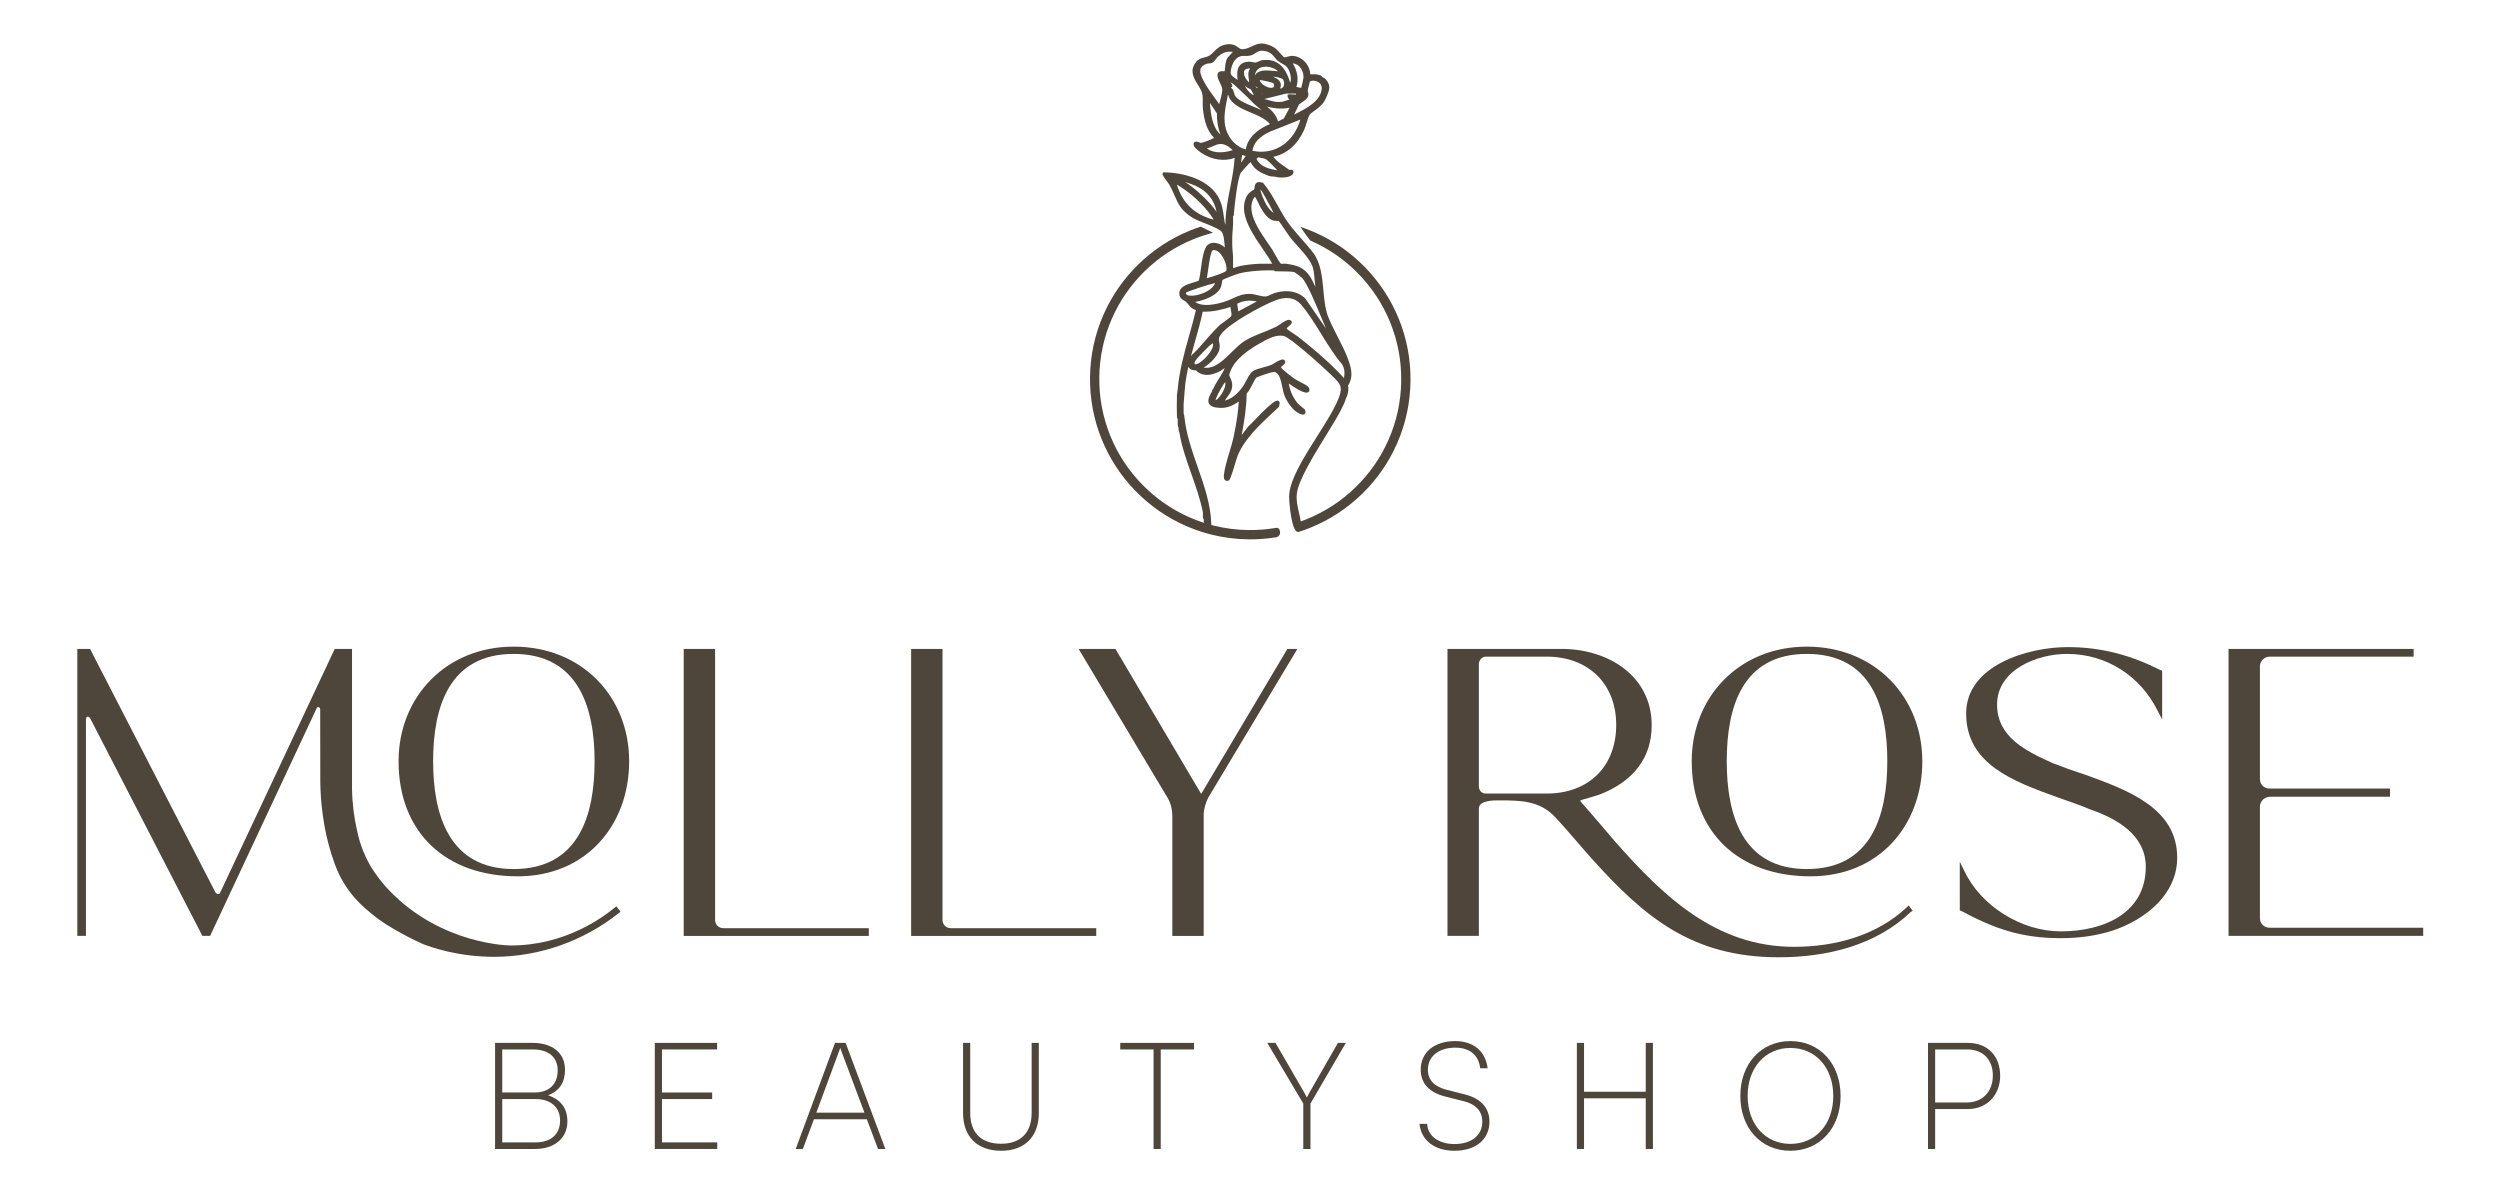 <?xml version="1.0" encoding="UTF-8"?>
<svg id="Laag_1" data-name="Laag 1" xmlns="http://www.w3.org/2000/svg" width="671.485mm" height="320.644mm" xmlns:xlink="http://www.w3.org/1999/xlink" viewBox="0 0 1903.421 908.912">
  <defs>
    <style>
      .cls-1 {
        fill: none;
      }

      .cls-2 {
        clip-path: url(#clippath-1);
      }

      .cls-3 {
        clip-path: url(#clippath-3);
      }

      .cls-4 {
        clip-path: url(#clippath-2);
      }

      .cls-5 {
        fill: #4e463a;
      }

      .cls-6 {
        clip-path: url(#clippath);
      }
    </style>
    <clipPath id="clippath">
      <rect class="cls-1" x="58.861" y="33.092" width="1786.088" height="843.064"/>
    </clipPath>
    <clipPath id="clippath-1">
      <rect class="cls-1" x="58.861" y="33.092" width="1786.088" height="843.064"/>
    </clipPath>
    <clipPath id="clippath-2">
      <rect class="cls-1" x="58.861" y="33.092" width="1786.088" height="843.064"/>
    </clipPath>
    <clipPath id="clippath-3">
      <rect class="cls-1" x="58.861" y="33.092" width="1786.088" height="843.064"/>
    </clipPath>
  </defs>
  <g class="cls-6">
    <path class="cls-5" d="M376.931,874.789v-80.777h28.445c15.357,0,24.803,7.737,24.803,20.479,0,9.67-4.212,16.044-12.86,19.457,9.787,3.296,14.681,9.899,14.681,19.909,0,12.625-9.787,20.932-24.579,20.932h-30.49ZM382.394,799.018v32.769h24.574c11.15,0,17.636-6.262,17.636-16.837,0-10.016-6.944-15.932-18.887-15.932h-23.323ZM382.394,836.792v32.992h25.373c11.714,0,18.658-6.257,18.658-16.608,0-10.128-7.055-16.384-18.658-16.384h-25.373Z"/>
  </g>
  <polygon class="cls-5" points="498.546 794.015 498.546 874.786 546.102 874.786 546.102 869.787 504.004 869.787 504.004 836.789 542.231 836.789 542.231 831.789 504.004 831.789 504.004 799.02 545.985 799.02 545.985 794.015 498.546 794.015"/>
  <g class="cls-2">
    <path class="cls-5" d="M605.825,874.791l29.92-80.777h8.078l30.261,80.777h-5.575l-8.53-22.641h-40.277l-8.418,22.641h-5.458ZM621.522,847.145h36.635l-17.747-47.327c-.229-.681-.57-1.48-.681-2.05-.117.458-.458,1.48-.687,2.05l-17.518,47.327Z"/>
    <path class="cls-5" d="M733.237,794.014h5.463v53.242c0,15.245,8.301,23.552,23.546,23.552,14.904,0,23.211-8.418,23.211-23.552v-53.242h5.463v53.36c0,17.977-10.698,28.78-28.674,28.78-18.2,0-29.009-10.692-29.009-28.78v-53.36Z"/>
  </g>
  <polygon class="cls-5" points="852.913 794.015 852.913 799.02 878.285 799.02 878.285 874.792 883.749 874.792 883.749 799.02 909.116 799.02 909.116 794.015 852.913 794.015"/>
  <g class="cls-4">
    <path class="cls-5" d="M964.856,794.014h6.257l21.613,37.316c.799,1.363,1.48,2.62,2.279,4.324,1.022-2.05.681-1.48,2.274-4.324l21.39-37.316h6.028l-26.959,46.193v34.584h-5.463v-34.584l-27.417-46.193Z"/>
    <path class="cls-5" d="M1107.971,792.649c13.876,0,23.093,7.737,24.686,20.703h-5.687c-1.134-10.011-7.96-15.697-18.999-15.697-12.513,0-20.82,6.597-20.82,16.725,0,7.737,4.665,12.854,13.882,15.245l14.334,3.642c12.172,3.067,18.658,10.351,18.658,20.703,0,13.541-10.469,22.183-26.624,22.183-15.133,0-25.367-7.849-26.624-20.474h5.804c.458,9.212,8.759,15.357,20.82,15.357,12.854,0,21.161-6.597,21.161-16.949,0-7.966-4.665-13.312-14.223-15.703l-13.994-3.525c-12.172-3.072-18.658-10.011-18.658-20.479,0-13.2,10.357-21.73,26.283-21.73"/>
  </g>
  <polygon class="cls-5" points="1253.02 794.015 1253.02 831.219 1206.034 831.219 1206.034 794.015 1200.571 794.015 1200.571 874.786 1206.034 874.786 1206.034 836.224 1253.02 836.224 1253.02 874.786 1258.478 874.786 1258.478 794.015 1253.02 794.015"/>
  <g class="cls-3">
    <path class="cls-5" d="M1363.142,876.157c-22.412,0-38.115-17.295-38.115-41.757s15.815-41.752,38.115-41.752c22.412,0,38.227,17.295,38.227,41.752s-15.815,41.757-38.227,41.757M1363.142,797.883c-19.116,0-32.54,15.016-32.54,36.517s13.424,36.523,32.54,36.523c19.228,0,32.652-15.016,32.652-36.523s-13.424-36.517-32.652-36.517"/>
    <path class="cls-5" d="M1473.376,844.413v30.378h-5.463v-80.777h30.149c15.362,0,24.803,10.011,24.803,25.026,0,14.223-9.558,25.373-24.803,25.373h-24.686ZM1473.376,799.019v40.389h23.775c12.63,0,20.138-8.53,20.138-20.591,0-12.172-7.62-19.798-19.457-19.798h-24.456Z"/>
    <path class="cls-5" d="M1064.937,242.608c-5.96-14.602-14.586-27.769-25.641-39.115-11.061-11.351-23.993-20.317-38.439-26.652-2.614-1.145-5.307-2.212-8.016-3.179l-2.765-.983,1.648,2.43c1.603,2.363,3.899,5.642,5.748,7.86l.19.201.358.151c13.608,5.96,25.792,14.412,36.21,25.105,10.418,10.692,18.546,23.093,24.16,36.852,5.804,14.251,8.648,29.339,8.446,44.852-.201,15.519-3.436,30.529-9.614,44.617-5.966,13.608-14.412,25.792-25.105,36.216-10.692,10.418-23.093,18.541-36.852,24.155-1.179.48-2.369.939-3.558,1.38-.452.168-.91.33-1.363.492-.296-2.195-.81-4.413-1.352-6.743-1.078-4.598-2.184-9.351-1.614-14.435,1.128-10.055,12.927-29.227,22.406-44.628,4.212-6.838,8.184-13.29,10.608-17.96l.29-.553c1.637-3.145,3.329-6.396,4.212-9.737.056-.134.14-.274.224-.43.14-.257.296-.536.419-.855,1.033-2.603,1.341-5.765.827-8.262,1.363-1.436,2.218-5.089,2.229-5.134,1.877-8.351-4.408-20.647-10.485-32.534-3.43-6.715-6.676-13.061-8.027-17.993-1.413-5.134-1.955-11.022-2.486-16.72-.939-10.178-1.911-20.708-7.72-28.44-2.76-3.676-5.927-7.262-8.983-10.726-1.346-1.525-2.693-3.05-4.017-4.592-2.229-2.603-3.977-4.771-5.491-6.815-.386-.525-.771-1.05-1.14-1.581-2.782-3.961-5.201-8.312-7.536-12.524-3.234-5.826-6.575-11.854-10.955-16.971l-.184-.212-.268-.084c-2.034-.62-3.458-.603-4.48.05-1.251.799-1.452,2.307-1.614,3.519-.089.659-.184,1.335-.38,1.665-.095.095-.48.318-.793.503-1.402.799-4.005,2.296-5.491,5.938-2.033,4.977-1.866,10.603.514,17.194.603,1.665,1.357,3.43,2.246,5.229,2.855,5.793,6.854,11.625,10.374,16.764,2.67,3.894,5.201,7.586,6.977,10.843-.324-.045-.67-.078-1.006.022-1.123.022-2.257.006-3.391-.011-1.341-.017-2.732-.039-4.095.011l-.251-.006c-.134,0-.268,0-.397.006-3.218.134-5.955.346-8.368.642-2.413.296-4.519.592-6.983,1.078-.665.134-1.514.43-2.419.743-.821.285-2.207.771-2.927.894v-5.536c.112-1.972-.084-4.329-.296-6.826-.173-2.039-.346-4.145-.341-5.983.006-.687,0-1.369,0-2.05-.005-.81-.005-1.614,0-2.413.028-2.251.207-4.475.38-6.614l.078-1.056c.067-.827.129-1.659.179-2.497.056-.911.039-1.827.017-2.804-.017-.57-.022-1.14-.017-1.698.011-.324-.005-.676-.022-1.033-.011-.318-.028-.654-.022-.944.341-.263.587-.637.665-1.045.067-.33.045-.654.028-.944-.011-.145-.022-.296-.011-.436.642-7.189,2.838-26.741,5.301-30.808.553-.799,5.447-6.262,7.385-8.055,2.1,4.089,5.38,6.977,10.234,9.033l.771.33c2.056.888,3.983,1.715,6.715,1.659l1.486.19c2.698.849,8.854.832,11.742-.95,1.223-.76,1.587-1.665,1.676-2.29.101-.698-.045-1.251-.425-1.648-.615-.626-1.497-.519-2.207-.43-.151.017-.363.039-.514.045-1.223-.939-2.508-1.827-3.76-2.682-3-2.056-6.095-4.178-8.396-7.229,10.647-2.536,18.317-9.234,23.423-20.434.637-1.413,1.279-3.458,1.899-5.435.771-2.464,1.57-5.011,2.296-6.123.547-.838,1.888-1.804,3.441-2.927,2.486-1.799,5.586-4.039,7.698-7.318.469-.726.732-1.313,1.006-1.933.106-.235.212-.469.335-.732.067-.145.145-.279.218-.413.151-.279.302-.559.441-.916l.078-.196c1.788-4.486,3.201-8.027-.899-12.602-.86-.961-1.43-1.223-2.089-1.469-.196-.073-.357-.134-.547-.235l-.034-.061c-.201-.324-.575-.927-1.318-1.218-2.486-.978-4.782-.922-7.206-.872-.218.006-.441.011-.659.011-.067-3.408-1.508-6.826-4.05-9.513-2.709-2.866-6.329-4.508-9.944-4.508h-.073c-.91.005-1.944.296-2.944.575-1.061.296-2.262.626-2.866.464-.48-.201-2.056-1.961-3.095-3.123-1.447-1.609-2.944-3.279-4.056-4.033-2.369-1.614-6.815-3.329-9.927-3.329h-.095c-2.665.028-5.095,1.151-7.435,2.235-2.592,1.201-5.039,2.341-7.759,2.089-.883-.078-1.626-.62-2.564-1.302-1.832-1.341-4.34-3.179-9.552-2.207-4.363.81-6.798,3.268-8.944,5.435-1.235,1.251-2.402,2.43-3.838,3.223-1.184.648-2.313.91-3.503,1.19-2.179.503-4.43,1.033-6.609,3.95-4.759,6.374-1.302,11.949,1.754,16.865,1.262,2.039,2.458,3.961,3.039,5.843.737,2.357.693,4.989.648,7.536-.028,1.62-.056,3.296.123,4.882.983,8.966,2.832,16.211,8.491,22.205-2.128,1.262-8.983,3.838-10.184,3.732-.14-.017-.587-.184-.911-.302-1.302-.475-2.916-1.067-3.905-.162-.894.821-.519,2.201-.402,2.654.536,1.972,6.061,5.681,6.111,5.72,8.061,5.128,17.066,6.396,24.948,3.553-.447,7.687-1.944,15.39-3.396,22.848-1.631,8.385-3.318,17.055-3.542,25.786-.022.765-.034,1.503-.034,2.212-.223-.497-.413-1-.469-1.257l-.14-.704c-.324-1.709-.547-3.341-.765-4.921-.547-4.033-1.067-7.838-3.134-12.312-6.933-15.038-27.144-20.524-42.344-20.652h-.397l-.285.274c-1.045,1.022.017,2.648,3.089,6.687.676.888,1.318,1.732,1.542,2.123,1.765,3.084,2.955,5.826,4.106,8.486,2.776,6.396,5.173,11.921,14.223,17.278,1.933,1.145,5.162,2.424,8.592,3.782,1.754.698,3.57,1.419,5.29,2.151,3.346,1.425,5.525,2.57,6.843,3.592.536.413.916.799,1.123,1.145,1.391,2.296,1.681,5.614,1.966,8.821.084.994.173,1.966.285,2.894-.156-.184-.324-.357-.519-.514-3.575-2.827-8.77-4.436-12.329-1.642-3.201,2.503-4.296,10.424-5.352,18.088-.514,3.692-.994,7.195-1.659,9.29-1.095.492-2.558.927-4.106,1.385-4.916,1.469-11.653,3.48-10.58,9.463.475,2.665,2.167,3.586,3.53,4.329.575.313,1.117.609,1.52 1.0.642.62,1.195,1.307,1.732,1.966,1.397,1.726,2.832,3.508,5.748,4.207-1.547,6.625-3.385,13.178-5.173,19.524-3.642,12.977-7.413,26.389-8.675,40.55-.061.737-.173,1.436-.279,2.134-.145.939-.302,1.905-.357,3.005-.017.352-.011.715-.006,1.073.006.285.017.57.006.855-.168,4.313-.095,8.664,0,11.552,0,.117,0,.296-.006.508-.017,1.413-.039,3.089.654,3.843,0,.413-.006.821-.017,1.235-.017.698-.028,1.397.006,2.095.011.156,0,.318-.006.48-.011.285-.022.564.011.844.078.704.285,1.385.615,2.028-.017.346,0,.709.022,1.101.017.553.201,1.117.374,1.67.106.341.224.681.274 1,1.693,10.413,5.424,20.976,9.039,31.194,3.374,9.552,6.865,19.434,8.832,29.456.056.274.028.698,0,1.106-.034.447-.061.905-.011,1.363.022.196.006.402-.005.603-.017.302-.034.648.017,1.011l.039.184c.067.184.212.503.531.726-.006.81.078,1.894.173,2.882-.43-.14-.86-.279-1.29-.425-3.212-1.078-6.413-2.318-9.519-3.681-13.608-5.966-25.792-14.412-36.21-25.105s-18.546-23.088-24.155-36.852c-5.804-14.245-8.647-29.333-8.452-44.852.207-15.519,3.441-30.529,9.614-44.617,5.972-13.608,14.418-25.792,25.11-36.21,10.692-10.418,23.093-18.552,36.852-24.16,3.86-1.575,7.871-2.955,11.91-4.1l3.072-.86-2.184-1.117c-1.765-.911-4.044-2.039-6.782-3.352l-.201-.095h-.218l-.302.05c-2.665.877-5.346,1.86-7.966,2.927-14.608,5.96-27.769,14.586-39.12,25.641-11.346,11.055-20.312,23.987-26.646,38.439-6.558,14.96-9.994,30.898-10.206,47.366-.212,16.468,2.804,32.484,8.972,47.611,5.955,14.608,14.58,27.769,25.641,39.115,11.055,11.351,23.987,20.317,38.433,26.652,4.1,1.799,8.34,3.385,12.608,4.715,2.229.693,4.53,1.335,6.832,1.911,9.061,2.251,18.457,3.458,27.926,3.581.536.006,1.073.011,1.614.011,6.625,0,13.239-.531,19.686-1.575.972-.162,1.815-.698,2.38-1.52.559-.821.76-1.849.553-2.816l-.212-.983c-.263-1.257-1.469-2.072-2.743-1.849-6.933,1.196-14.061,1.748-21.189,1.659-8.91-.112-17.753-1.246-26.289-3.363-.626-.156-1.246-.319-1.866-.48-.006-.196-.011-.363-.017-.514l-.011-.302c-.357-14.658-5.419-29.171-10.312-43.209-4.285-12.273-8.709-24.971-10.111-37.914l-.039-.397c-.061-.659-.123-1.335-.441-2.033l-.151-.648c.034-.598.022-1.201.006-1.804-.011-.452-.022-.91-.006-1.369.017-.581.006-1.167-.011-1.754-.011-.687-.028-1.369.011-2.05.14-2.564.341-5.19.631-8.257.089-.933.168-1.888.24-2.855.129-1.67.263-3.396.475-5.005.547-4.151,1.324-8.262,2.24-12.334.045.078.089.156.134.229,1.128,1.799,3.335,2.698,5.905,2.469.067.263.196.519.447.726,5.586,4.637,12.156,2.475,16.608.447,1.223-.559,2.24-1.285,3.223-1.989.464-.335.911-.659,1.369-.95-1.056,2.871-2.687,5.424-4.402,8.1-1.575,2.463-3.201,5.011-4.352,7.854-.257.168-.592.469-.776.983-.089.251-.078.486-.056.687-2.754,4.525-3.458,7.368-2.352,9.474,1.045,1.983,3.609,3.011,8.061,3.234,4.894.251,8.223-1.022,12.312-3.301.709-.397,1.357-.866,1.978-1.324.106-.078.212-.156.318-.229-.469,7.731-1.687,16.105-3.899,26.803-.726,3.491-1.955,7.592-3.262,11.932-1.843,6.134-3.748,12.474-4.167,17.172-.123,1.43-.129,3.179.961,4.067.43.346,1.196.681,2.402.313,1.14-.346,2.017-2.547,5.212-13.089.838-2.776,1.637-5.402,2.039-6.34,5.38-12.642,16.787-23.25,26.848-32.607,1.397-1.296,2.771-2.57,4.111-3.838l.168-.162.078-.218c.615-1.737,1.078-3.62-.134-4.43-1.525-1.017-4.139.899-8.435,4.765l-.447.402c-2.614,2.335-5.072,4.927-7.452,7.43-2.218,2.341-4.514,4.754-6.91,6.933l-4.938,6.43c2.212-11.441,3.681-21.429,3.832-31.613,1.654-1.642,3.006-4.318,4.307-6.916,1.134-2.251,2.207-4.38,3.212-5.324.983-.676,11.066-3.977,12.413-4.167,4.436-.648,5.944,5.123,7.346,12.122.386,1.927.721,3.592,1.156,4.843,1.592,4.581,4.776,9.435,8.106,12.357.05.045,5.212,4.307,7.43,2.838.832-.553,1.006-1.598.514-3.106-.129-.386-.335-.587-2.469-2.397-1.196-1.011-2.682-2.274-3.156-2.827-3.547-4.156-5.877-9.34-6.81-15.111,3.408,2.491,10.619,7.396,13.882,6.972.872-.117,1.352-.559,1.598-.905l.134-.179.034-.218c.268-1.57-.19-2.38-1.19-3.402-.687-.71-2.553-1.726-5.553-3.307-1.827-.972-3.72-1.972-4.709-2.654-2.48-1.698-9.357-7.111-10.055-8.469-.201-.391.765-1.151,1.402-1.653.765-.603,1.43-1.128,1.587-1.849.29-1.302-.173-1.944-.615-2.257-1.402-.983-4.117.352-8.34,3.005-.43.268-.743.469-.872.531-1.637.749-4.095,1.419-6.474,2.072-3.469.944-6.743,1.838-8.418,3.111-1.776,1.357-3.357,4.357-4.888,7.256-.793,1.508-1.547,2.933-2.229,3.922-4.151,6.027-8.731,9.681-13.966,11.111.553-.972,1.235-1.894,1.938-2.855,1.497-2.05,3.05-4.167,3.519-6.944.609-3.592-.681-6.34-1.542-8.156-.257-.553-.615-1.307-.609-1.519,1.944-8.53,9.575-16.429,23.328-24.149l.626-.352c5.424-3.05,11.569-6.508,17.585-5.268,4.894,1.011,30.216,23.786,36.054,29.574l1.274,1.251c5.547,5.435,7.843,7.681,4.67,16.044-3.173,8.34-9.648,18.574-16.502,29.412-9.944,15.725-20.228,31.987-21.317,44.126-.447,4.983,1.425,21.87,4.095,26.563.352.615,1.419,2.525,2.944,2.24.307-.05.855-.257,1.1-.352.106-.022.218-.05.33-.089,1.173-.386,2.341-.793,3.503-1.212,1.542-.559,2.978-1.112,4.38-1.687,14.614-5.955,27.775-14.58,39.12-25.641,11.351-11.055,20.317-23.987,26.652-38.439,6.558-14.96,9.988-30.892,10.2-47.36.218-16.468-2.799-32.49-8.966-47.617M957.843,119.794c1.218.168,4.363.793,5.067,1.028,1.827.615,4.91,3.877,7.156,6.262.916.972,1.788,1.894,2.497,2.564-6.927-1.056-12.82-2.771-15.977-8.67.447-.218.866-.615,1.257-1.184M948.431,118.755c-.006.011-.017.022-.022.034-1.536,2.369-2.721,4.072-3.558,5.083l.832-5.81,2.748.693ZM951.626,42.369c1.894-.38,3.212-1.246,4.38-2.011,2.006-1.307,3.743-2.447,8.296-1.246,3.022.788,4.491,2.564,6.044,4.436.793.966,1.62,1.961,2.67,2.86.939.799,1.994,1.374,3.017,1.927,1.469.793,2.855,1.542,4,2.938,1.95,2.38,3.709,8.458,2.279,11.759-2.324-8.083-6.843-17.429-18.289-17.429-.749,0-1.525.039-2.335.123-1.369.14-2.592.681-3.665,1.167-.793.352-1.536.681-2.067.715-.581.028-1.274-.106-2.067-.263-1.073-.218-2.29-.464-3.653-.357-2.882.223-5.044,1.223-6.424,2.978-2.223,2.827-2.039,7.24-1.547,10.921-.357-.257-.726-.514-1.101-.776-2.089-1.447-4.257-2.944-4.195-4.698.162-4.972,2.704-11.016,7.1-12.441,1.408-.453,2.692-.425,4.056-.397,1.117.017,2.268.045,3.503-.207M989.009,50.329c2.229,2.05,3.542,5.391,3.424,8.726-.028.776-1.251,6.407-1.737,7.832-.458.039-1.486-.218-2.123-.369-.531-.129-1.05-.251-1.536-.33,1.799-5.888.849-12.038-2.765-17.949,1.76.129,3.374.838,4.737,2.089M995.858,70.015c-.123-.441-.229-.821-.212-1.223.073-.687,1.369-5.821,1.676-6.664.743-.816,3.145-1.045,5.396-.123,1.525.626,4.017,2.201,3.592,5.759-1.134,9.402-11.424,14.619-19.692,18.809-.447.229-.888.452-1.324.67l3.732-7.748c.514-.413,1.195-.86,1.911-1.33,2.056-1.352,4.391-2.882,5.022-5.039.397-1.352.117-2.329-.101-3.112M951.285,70.233c-1.095-1.045-2.531-2.944-3.491-4.798,1.363.994,2.86,1.922,4.53,2.603l2.38,4.391c-1.056-.285-2.173-1.006-3.419-2.195M955.983,65.736c.458.201,1.251.799,1.866,1.397-.508-.034-.91-.235-1.201-.453-.419-.318-.659-.704-.771-.989.034.017.067.028.106.045M969.72,66.234c-.821,1.017-3.318.838-5.927-.43-2.318-1.123-4.48-3.067-4.62-4.849,2.307.129,9.469,1.709,10.363,2.503.575.603.765,2.061.184,2.776M970.34,54.039c-4.821-.475-10.29-1.017-13.385,1.536-.665.547-1.184,1.212-1.553,1.989.084-1.19.693-2.687,1.24-3.592,1.234-2.033,3.894-3.212,7.184-3.212.184,0,.374,0,.564.011,3.48.14,6.743,1.514,8.586,3.503-.821-.056-1.715-.145-2.637-.235M961.586,71.378c-.285.011-.57-.017-.832-.084-.212-.05-.43-.134-.626-.246l1.458.33ZM977.211,65.759c-.397.765-1.156,1.609-2.592,1.698.056-.229.134-.469.212-.726.179-.553.38-1.184.386-1.871.028-3.676-3.29-5.195-5.273-6.106-.201-.095-.436-.201-.648-.302,1.782-.212,6.508.983,7.262,1.799,1.24,1.341,1.536,3.816.654,5.508M950.693,59.34c.129.95.263,1.927.268,2.961,0,.145-.005.263-.017.357-.939-.676-2.693-3.067-3.089-4.061-.95-2.346-1.039-4.067-.268-5.106.681-.927,2.134-1.419,4.24-1.452-1.776,2.603-1.452,4.989-1.134,7.301M986.685,71.965v.039c-.615.039-1.804-.061-2.575-.117-2.207-.162-2.989-.196-3.486.235l-.341.296.011.452c.039,1.486.698,2.307,1.587,2.765-.48.168-.955.341-1.413.508-1.871.687-3.631,1.335-5.67,1.486-.71.05-1.592.05-2.419,0-2.139-.14-4.201-.721-6.385-1.341-1.117-.318-2.262-.642-3.419-.899l16.563-4.139h7.625c-.056.257-.067.508-.078.715M949.341,73.557c.883.799,1.765,1.721,2.692,2.693.972,1.022,1.978,2.078,3.05,3.05,1.441,1.307,2.871,2.475,4.251,3.609.447.369.894.732,1.329,1.089-2.173-1.078-4.525-2.05-6.838-3.005-5.106-2.112-10.385-4.29-13.044-7.447-.626-.749-.899-1.704-1.196-2.72-.29-1.022-.598-2.084-1.29-3.011-.324-.436-.793-.816-1.296-1.173.212-.006.386-.056.547-.129.408-.19.676-.587.709-1.056.05-.743-.559-1.804-1.402-2.838,2.207,1.134,4.257,3.123,6.139,4.944.536.514,1.056,1.022,1.564,1.486.743.693,1.492,1.408,2.223,2.106.894.855,1.76,1.681,2.558,2.402M981.898,81.998l-4.519,8.323-4.357,2.162c-1.201-4.832-4.698-8.329-8.268-11.357,6.139,1.704,11.96,2.006,17.144.872M934.247,75.322c.229-1.156.458-2.307.665-3.447.497,1.279,1.218,3.117,1.899,4.044,3.458,4.72,9.552,7.279,15.446,9.759,5.486,2.301,11.145,4.681,14.675,8.77-10.709,4.43-17.183,11.234-18.418,19.34-6.849-1.765-12.681-7.631-15.021-15.206-2.335-7.558-.765-15.541.754-23.261M935.649,42.822c-2.279,1.827-2.659,5.866-2.938,8.821-.089.95-.196,2.1-.352,2.648h-.006c-.212,0-.519-.022-.765-.045-1.33-.112-4.089-.335-4.614,2.419-.33,1.765.698,3.944,1.788,6.251.872,1.838,1.765,3.737,1.816,5.173.095,2.832-1.581,8.592-2.397,11.301-.151-.358-.296-.693-.48-.944l-1.346-1.838c-3.385-4.598-7.217-9.809-9.675-14.412-1.944-3.653-3.598-7.402-2.514-10.078.642-1.587,2.218-2.765,4.81-3.598.447-.145.966-.173,1.514-.207.749-.045,1.598-.089,2.424-.452,1.089-.48,1.989-1.715,2.855-2.916.458-.637.933-1.29,1.313-1.626,3.011-2.676,5.994-3.983,9.173-3.983.776,0,1.564.078,2.369.235l-2.972,3.251ZM929.186,102.427c-6.217-5.832-7.34-15.25-7.983-24.105l5.324,8.033c-.112,5.759.743,10.949,2.659,16.072M990.043,91.036c-2.329,8.106-6.904,14.876-13.01,19.2-6.715,4.748-14.803,6.335-23.457,4.598.782-6,5.285-10.916,13.362-14.608l23.105-9.189ZM938.51,114.353c-4.564,1.424-13.53,3.301-19.625-1.369,1.894-.475,3.48-1.167,4.927-1.793,3.598-1.57,6.201-2.698,11.228.235.637.369,2.62,1.972,3.469,2.927M918.801,211.861c.341-1.648.67-3.983,1.033-6.569.642-4.575,1.972-14.094,3.436-14.664,1.704-.564,3.48.067,5.29,1.883,3.659,3.665,6.016,10.893,5.117,13.58-.631,1.173-7.91,3.815-14.876,5.771M985.786,254.646c-1.771-1.134-5.916-3.799-6.162-4.637.112-.307,1.028-1.089,1.575-1.559,1.341-1.134,2.603-2.207,2.318-3.441-.156-.693-.743-1.173-1.737-1.43-1.575-.413-4,1.14-7.257,3.374-.994.681-1.933,1.324-2.503,1.614-3.279,1.67-6.815,3.072-10.234,4.424-4.877,1.933-9.915,3.933-14.424,6.771-3.011,1.899-6.067,4.899-9.301,8.078-6.704,6.586-13.636,13.396-21.395,12.055-.084-.011-.156-.028-.229-.045,4.854-2.855,11.407-9.335,12.105-14.535.29-2.145-.017-3.698-.263-4.949-.397-2.028-.665-3.369,1.709-6.34,6.474-8.106,30.261-21.06,40.545-25.127,8.781-3.475,15.384-2.441,20.183,3.162,5.441,6.346,10.418,14.418,15.234,22.228,4.966,8.055,10.105,16.379,15.887,23.116,2.123,3.48,2.022,7.072,1.425,10.491-.095-.145-.207-.302-.341-.447-10.524-11.558-24.708-23.351-34.752-31.205-.492-.386-1.324-.916-2.385-1.598M920.673,220.76c-4.642,3.207-11.809,5.072-15.971,4.151-.765-.168-1.503-.715-1.748-1.296-.112-.268-.106-.519.017-.765,1.877-1.279,17.859-6.502,22.172-7.335-.788,2.301-2.799,4.089-4.469,5.245M929.694,218.207c.268-.754.447-1.905.615-3.022.101-.659.246-1.626.369-1.994,1.598-1.039,10.24-4.268,12.686-4.955,3.335-.933,6.865-1.369,9.916-1.709,5.452-.592,11.078-.81,16.714-.642l.631.631.374.017c1.654.073,3.329.084,4.949.089,3.112.017,6.329.028,9.441.514,1.307.776,4.838,3.324,5.754,4.206,3.905,3.776,11.228,21.529,15.608,32.138,1.073,2.598,2.022,4.888,2.76,6.603l-15.642-22.742-.129-.151c-3.832-3.642-8.692-5.486-14.318-5.486-2.676,0-5.525.419-8.513,1.257-1.022.29-2.123.804-3.19,1.307-1.436.676-2.927,1.374-4.089,1.452-1.732.112-3.933-.43-6.056-.955-1.603-.391-3.257-.804-4.715-.922-5.871-.486-9.944,1.374-14.256,3.335-1.966.899-4.005,1.832-6.279,2.547-6.173,1.95-16.814,4.363-22.362.14,7.106-1.201,17.356-5.033,19.731-11.659M964.1,155.731c-1.313-2.162-4.754-9.905-4.368-11.552,1.687,2.045,7.418,12.731,9.966,17.937-2.491-1.603-4.335-4.301-5.597-6.385M972.167,168.166c.464-.006,1.145,0,1.413.078.151.162.564.681,1.693,2.296.966,1.385,2.162,3.156,3.307,4.849l.939,1.391c1.385,2.039,2.408,3.53,2.91,4.167,1.458,1.843,3.279,3.854,5.206,5.988,5.206,5.748,11.105,12.273,12.29,18.044.536,2.592.776,5.312,1.028,8.195.162,1.793.324,3.62.564,5.424-.296-.62-.581-1.257-.871-1.894-.894-1.972-1.81-4.005-3.006-5.854-4.888-7.569-10.748-8.944-18.49-10.05-.296-.039-.592-.056-.888-.056-.408,0-.81.028-1.207.061-.626.045-1.218.089-1.659.011-.983-.408-3.709-5.413-4.871-7.553-.653-1.195-1.218-2.235-1.598-2.832-1.028-1.598-2.251-3.369-3.553-5.245-2.687-3.877-5.731-8.273-8.156-12.815-.961-1.799-1.771-3.519-2.408-5.123-2.425-6.083-2.687-11.072-.804-15.245.91-2.005,1.458-2.117,1.458-2.117,0,0,.285.084.726.905.419.804.877,1.726,1.357,2.715,2.648,5.391,6.268,12.765,11.915,14.412.86.251,1.849.263,2.704.246M942.073,231.156c4.592-2.268,9.133-2.782,14.798-1.62l-14.083,7.541c-.061-.827-.223-1.76-.391-2.715-.179-1.017-.475-2.687-.324-3.207M910.304,274.405c1.045-1.637,7.91-8.737,10.011-10.714.732-.687,1.57-1.285,2.458-1.916.24-.168.475-.335.709-.508.302.983.151,2.24-.453,3.748-2.151,5.34-9.329,11.804-11.966,12.245-.966.162-1.436.011-1.553-.168-.229-.346-.028-1.408.793-2.687M936.85,233.714c.05.916.229,1.821.402,2.704.296,1.492.57,2.899.19,4.162-.302.776-3.715,3.234-5.553,4.553-1.587,1.14-2.961,2.123-3.659,2.799-4.005,3.866-8.642,9.173-12.737,13.854-1.352,1.547-2.659,3.039-3.843,4.374l-.48.475c-.263.246-.553.519-.838.849-.084.095-.179.179-.274.268-.117.117-.24.229-.352.352-.313.341-.665.659-1.011.978-.709.637-1.486,1.335-1.994,2.268,1.028-3.922,2.134-7.804,3.223-11.636,2.072-7.29,4.212-14.82,5.798-22.445,7.67.302,14.899-1.547,21.127-3.553M929.203,296.526c2.039-3.67,3.117-5.044,3.648-5.558,1.089,3.72-3.743,11.513-6.648,13.373-.324.207-.564.335-.737.413.156-1.017,1.123-3.581,3.547-7.882l.19-.346ZM902.361,138.519c2.832.95,6.558,2.335,7.469,2.732,9.078,3.955,14.692,10.821,16.396,19.976l-2.586-3.458-.034-.045c-6.19-7.363-13.329-13.82-21.244-19.206M919.857,161.2c1.056,1.341,3.184,4.246,4.279,6.011-14.424-3.57-23.87-12.524-28.121-26.669,8.91,5.212,17.513,12.647,23.842,20.658"/>
    <path class="cls-5" d="M520.561,494.061h23.892v206.389c0,3.463,2.771,6.229,6.234,6.229h110.809v5.888h-140.935v-218.506Z"/>
    <path class="cls-5" d="M693.712,494.061h23.892v206.389c0,3.463,2.771,6.229,6.234,6.229h110.809v5.888h-140.935v-218.506Z"/>
    <path class="cls-5" d="M892.556,621.149c0-4.503-1.039-9.351-3.463-13.508l-67.873-113.579h28.049l65.102,110.116h.346l65.448-110.116h7.62l-67.873,113.233c-2.078,4.156-3.463,9.005-3.463,13.161v92.112h-23.892v-91.419Z"/>
    <path class="cls-5" d="M1102.067,494.059h86.922c35.322,0,68.566,20.434,68.566,58.175,0,24.931-14.2,42.249-37.752,51.946-5.19,2.078-10.039,3.117-15.58,4.843-.693,0-1.039.693-1.039.693.346.698.693,1.045.693,1.045,8.659,9.692,16.971,19.736,25.624,29.78,36.707,41.55,76.531,80.336,136.438,80.336,31.512,0,63.024-8.659,85.877-30.127l1.385-1.385,3.117,4.156-1.385.693c-26.663,25.624-64.063,34.629-100.764,34.629-65.448,0-101.809-30.127-141.98-74.8-9.351-10.39-18.351-21.468-28.049-31.858-11.776-12.469-25.624-12.809-42.941-12.809-4.156,0-15.234,0-15.234,6.229v96.96h-23.898v-218.506ZM1131.154,604.18h46.405c32.551,0,52.98-21.127,52.98-52.287,0-30.819-20.775-51.947-52.98-51.947h-46.405c-2.765,0-5.19,2.771-5.19,5.542v93.15c0,3.117,2.078,5.542,5.19,5.542M1375.636,492.333c51.941,0,87.955,38.433,87.955,87.263,0,48.477-32.551,87.609-85.184,87.609-55.41,0-90.38-34.283-90.38-87.609,0-48.829,36.009-87.263,87.609-87.263M1375.636,661.663c49.516,0,61.292-41.21,61.292-82.067,0-41.21-11.776-81.727-61.292-81.727-49.176,0-60.946,40.517-60.946,81.727,0,40.858,11.77,82.067,60.946,82.067"/>
    <path class="cls-5" d="M1492.115,693.175v-37.053l3.463,6.927c12.463,26.663,43.282,46.059,73.409,46.059,33.249,0,64.756-14.2,64.756-49.176,0-24.239-22.161-36.707-42.243-43.634-7.966-3.458-16.619-6.229-25.278-9.346-33.59-12.122-69.258-25.283-69.258-63.717,0-37.053,47.785-50.561,77.219-50.561,25.97,0,48.483,6.234,70.99,17.664l1.039.341v37.053l-3.463-6.575c-12.809-25.97-38.439-43.288-68.912-43.288-23.546,0-53.326,12.469-53.326,38.439,0,25.278,22.507,35.668,42.249,44.673,7.96,3.111,16.619,6.229,25.278,8.999,33.59,12.122,69.605,25.97,69.605,63.024,0,28.054-24.244,47.098-48.829,55.41-12.809,4.156-26.317,5.882-39.825,5.882-30.126,0-50.555-7.268-75.833-20.775l-1.039-.346Z"/>
    <path class="cls-5" d="M1696.741,494.061h140.935v5.888h-109.769c-3.81,0-7.273,3.458-7.273,7.273v85.877c0,4.156,3.117,7.273,7.273,7.273h91.765v6.229h-91.073c-4.503,0-7.966,3.463-7.966,7.62v84.838c0,4.162,3.117,7.273,7.273,7.273h117.043v6.234h-148.208v-218.506Z"/>
    <path class="cls-5" d="M391.064,492.328c-51.594,0-87.609,38.439-87.609,87.263,0,53.673,35.322,87.609,90.726,87.609,52.287,0,84.838-39.126,84.838-87.609,0-49.17-36.014-87.263-87.955-87.263M391.064,661.664c-49.17,0-61.292-41.21-61.292-82.073,0-41.204,12.122-81.721,61.292-81.721s61.639,40.517,61.639,81.721-12.122,82.073-61.639,82.073"/>
    <path class="cls-5" d="M281.86,694.84c9.089,7.642,17.233,12.161,24.987,16.412,6.195,3.396,11.524,5.899,15.295,7.569,5.044,1.978,25.998,9.675,54.03,9.675,34.629,0,68.219-12.122,94.882-33.244l1.385-1.039-3.117-4.156-1.385,1.039c-8.608,7.055-37.646,29.026-79.643,28.741,0,0-52.131-.352-91.944-41.886-8.284-8.636-13.837-17.859-13.837-17.859-6.497-11.011-9.39-21.311-10.787-28.238-2.033-9.122-3.475-19.373-3.709-30.573-.045-2.167-.045-4.29,0-6.368v-100.854h-13.156l-87.263,185.608c0,.693-.693,1.039-1.385,1.039-.698,0-1.391-.346-2.084-1.039l-95.575-185.608h-9.692v218.506h6.575v-165.174c0-1.045.693-1.732,1.385-1.732s1.385.687,1.732,1.039l85.537,165.867h5.882l81.034-173.145c.346-1.033.693-1.033,1.385-1.033s1.385.693,1.385,1.732l.073,49.422c-.196,16.072,1.413,29.199,3.078,38.629.754,4.24,2.341,12.424,5.469,22.401,3.156,10.061,5.771,15.239,7.067,17.664,2.346,4.402,4.614,7.715,5.994,9.62,5.793,8,11.653,12.994,16.401,16.988"/>
  </g>
</svg>